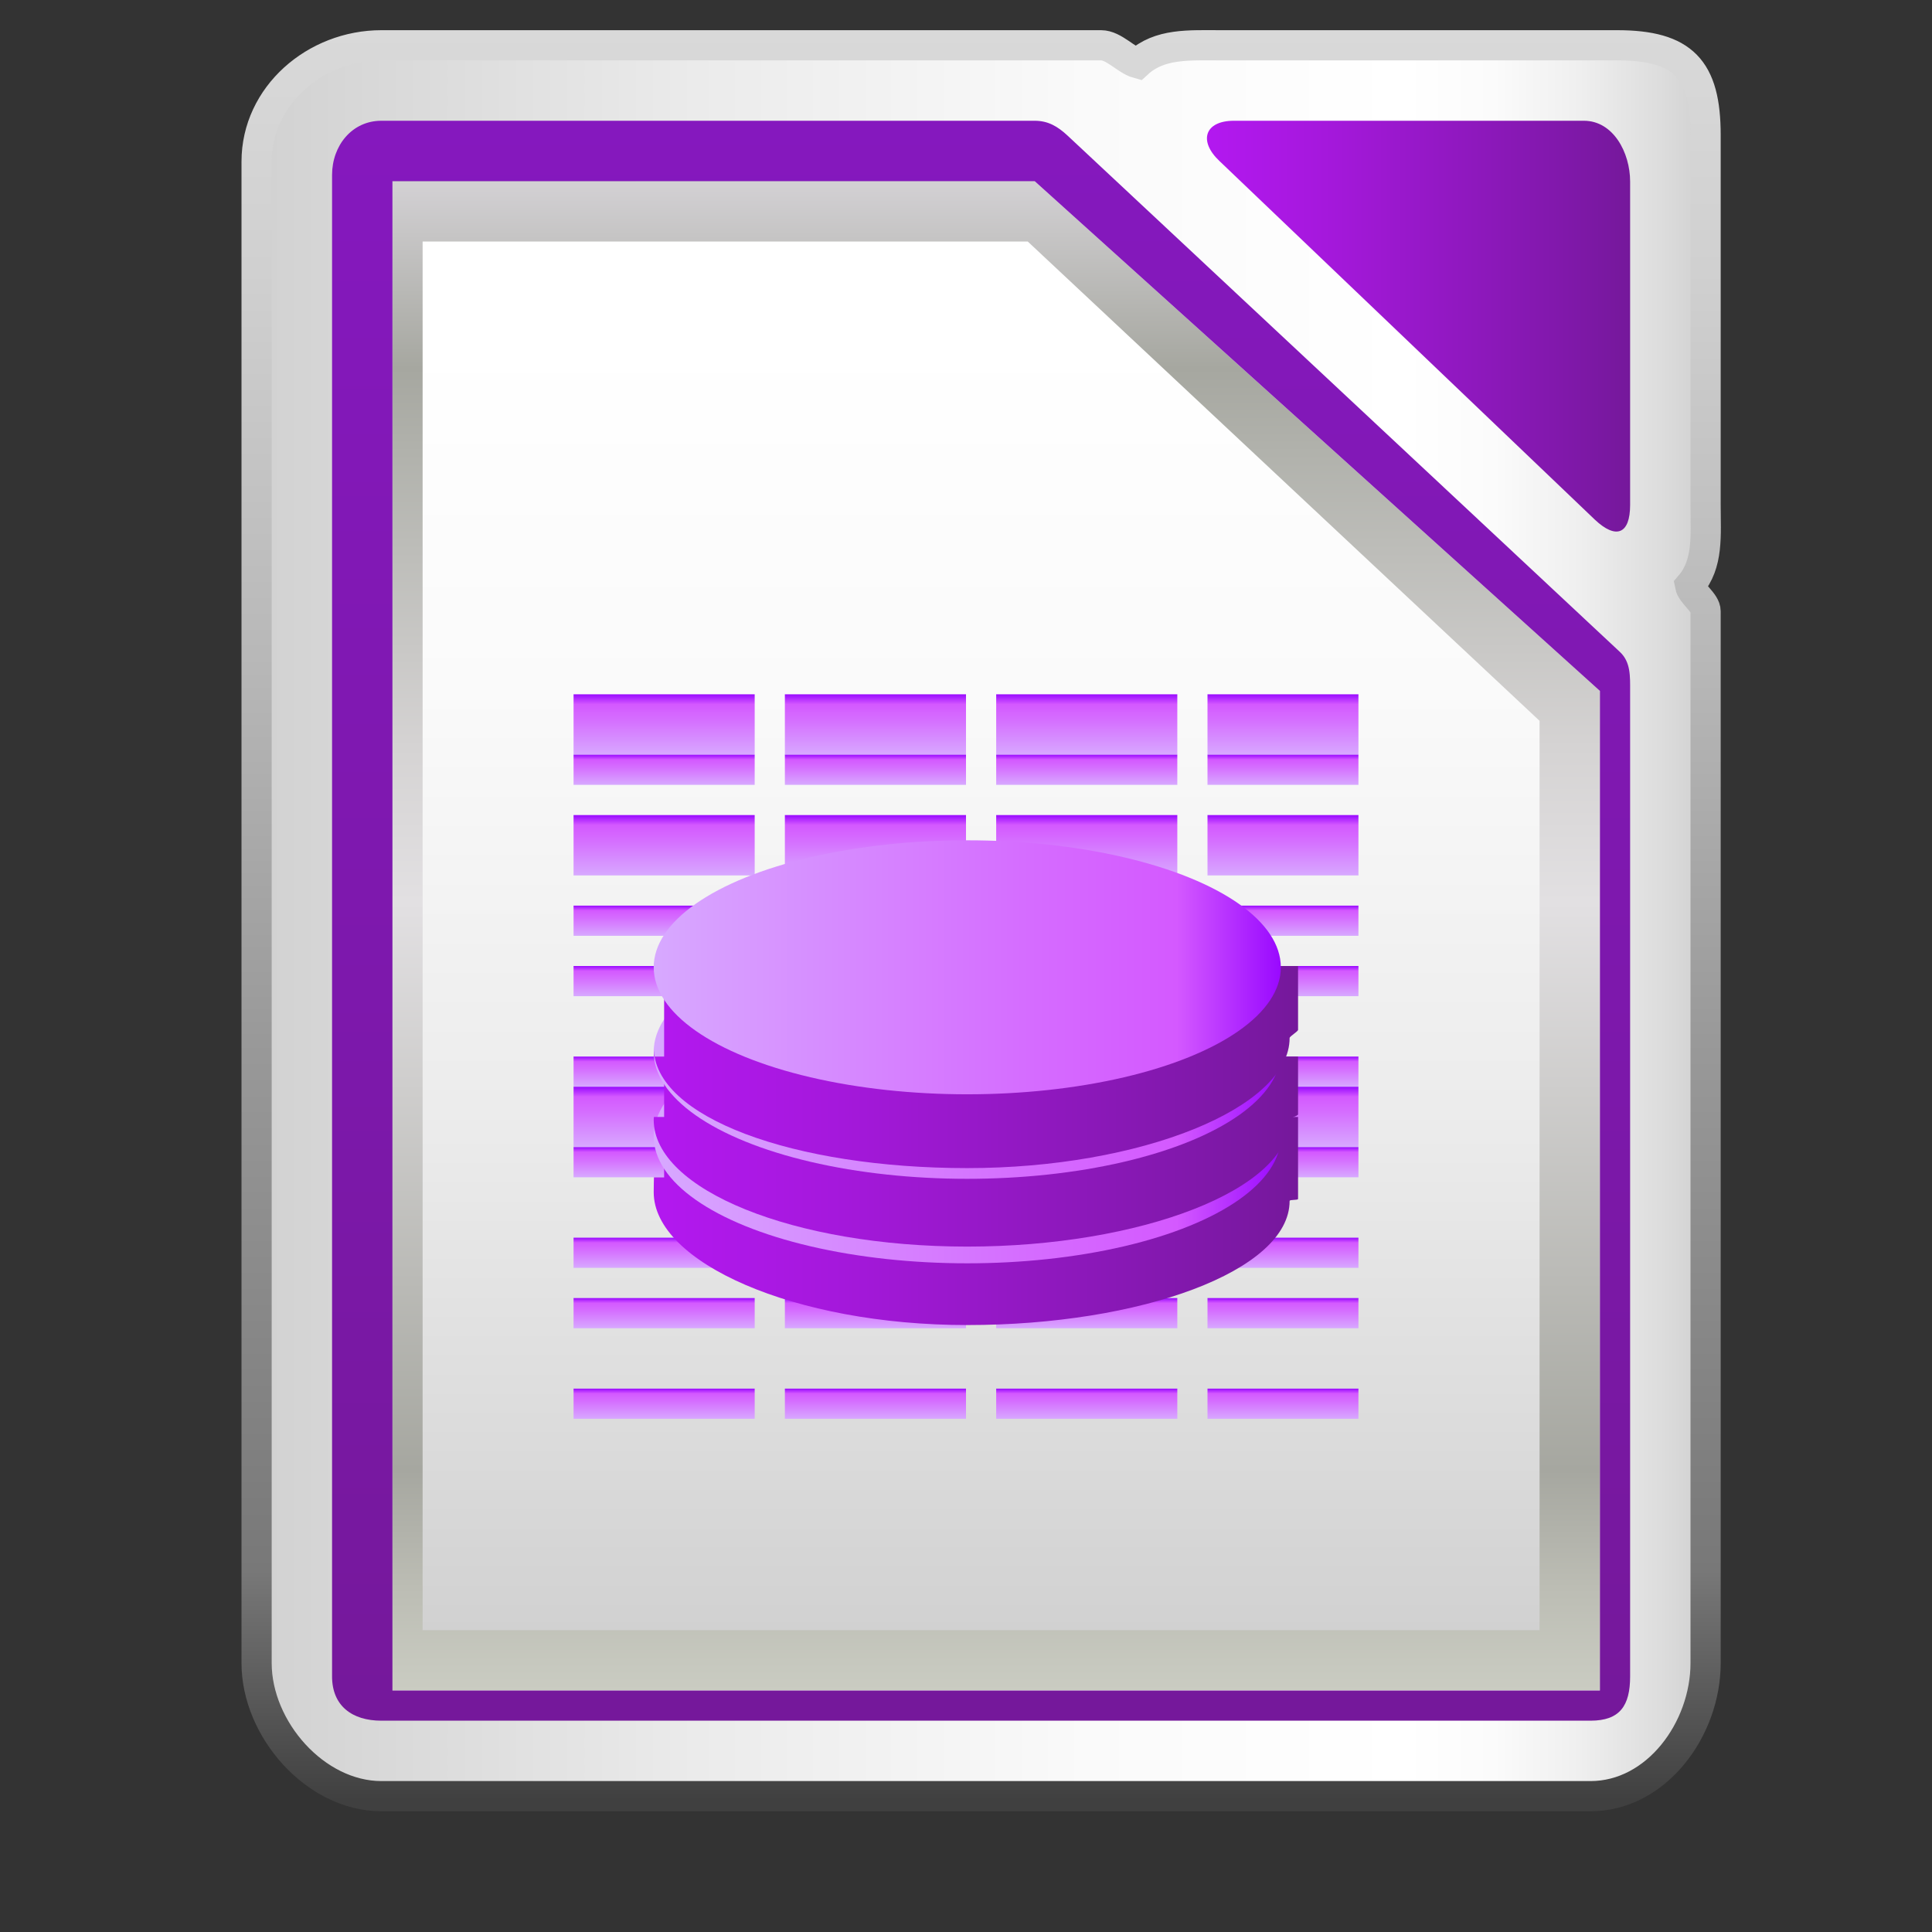 <?xml version="1.0" encoding="utf-8"?>
<!-- Generator: Adobe Illustrator 16.0.0, SVG Export Plug-In . SVG Version: 6.00 Build 0)  -->
<!DOCTYPE svg PUBLIC "-//W3C//DTD SVG 1.1//EN" "http://www.w3.org/Graphics/SVG/1.1/DTD/svg11.dtd">
<svg version="1.1" id="Capa_1" xmlns="http://www.w3.org/2000/svg" xmlns:xlink="http://www.w3.org/1999/xlink" x="0px" y="0px"
	 width="64px" height="64px" viewBox="0 0 64 64" enable-background="new 0 0 64 64" xml:space="preserve">
<rect x="0" y="0" width="64" height="64" fill="#333333" stroke="none"/>
<g>
	<linearGradient id="SVGID_1_" gradientUnits="userSpaceOnUse" x1="8.5" y1="30.499" x2="56.506" y2="30.499">
		<stop  offset="0" style="stop-color:#D1D1D1"/>
		<stop  offset="0.008" style="stop-color:#D2D2D2"/>
		<stop  offset="0.303" style="stop-color:#EBEBEB"/>
		<stop  offset="0.573" style="stop-color:#FAFAFA"/>
		<stop  offset="0.792" style="stop-color:#FFFFFF"/>
		<stop  offset="0.854" style="stop-color:#FBFBFB"/>
		<stop  offset="0.913" style="stop-color:#EFEFEF"/>
		<stop  offset="0.971" style="stop-color:#DCDCDC"/>
		<stop  offset="1" style="stop-color:#D0D0D0"/>
	</linearGradient>
	<linearGradient id="SVGID_2_" gradientUnits="userSpaceOnUse" x1="32.503" y1="60" x2="32.503" y2="0.998">
		<stop  offset="0.006" style="stop-color:#404040"/>
		<stop  offset="0.135" style="stop-color:#787878"/>
		<stop  offset="0.433" style="stop-color:#999999"/>
		<stop  offset="0.641" style="stop-color:#B7B7B7"/>
		<stop  offset="0.865" style="stop-color:#D0D0D0"/>
		<stop  offset="1" style="stop-color:#D9D9D9"/>
	</linearGradient>
	<path fill="url(#SVGID_1_)" stroke="url(#SVGID_2_)" stroke-miterlimit="10" d="M56.5,4.475c0-2.188-0.745-2.975-2.933-2.975
		H40.437c-1.05,0-2.025-0.068-2.749,0.598C37.304,1.992,36.898,1.5,36.475,1.5H12.633C10.445,1.5,8.5,3.167,8.5,5.355v49.737
		c0,2.188,1.945,4.408,4.133,4.408h40.055c2.188,0,3.812-2.22,3.812-4.408V20.247c0-0.29-0.466-0.576-0.517-0.854
		c0.618-0.718,0.517-1.662,0.517-2.668V4.475z"/>
	<g>
		<g>
			<linearGradient id="SVGID_3_" gradientUnits="userSpaceOnUse" x1="33" y1="56" x2="33" y2="6">
				<stop  offset="0" style="stop-color:#E4E5DF"/>
				<stop  offset="0" style="stop-color:#D7D8D0"/>
				<stop  offset="0" style="stop-color:#CACCC2"/>
				<stop  offset="0.068" style="stop-color:#BCBDB4"/>
				<stop  offset="0.146" style="stop-color:#A6A7A0"/>
				<stop  offset="0.522" style="stop-color:#E2E0E2"/>
				<stop  offset="0.625" style="stop-color:#D5D3D3"/>
				<stop  offset="0.82" style="stop-color:#B1B2AC"/>
				<stop  offset="0.876" style="stop-color:#A6A7A0"/>
				<stop  offset="1" style="stop-color:#D3D1D4"/>
				<stop  offset="1" style="stop-color:#ACA7AC"/>
			</linearGradient>
			<polygon fill="url(#SVGID_3_)" points="53,56 13,56 13,6 34.274,6 53,22.888 			"/>
			<linearGradient id="SVGID_4_" gradientUnits="userSpaceOnUse" x1="32.5" y1="57" x2="32.5" y2="4">
				<stop  offset="0" style="stop-color:#75189B"/>
				<stop  offset="0.397" style="stop-color:#7C18AA"/>
				<stop  offset="1" style="stop-color:#8518BE"/>
			</linearGradient>
			<path fill="url(#SVGID_4_)" d="M34.274,6L53,22.888V56H13V6h21 M34.274,4H12.633C11.66,4,11,4.824,11,5.796v49.737
				C11,56.505,11.66,57,12.633,57h40.055C53.66,57,54,56.505,54,55.533V22.888c0-0.49,0.02-0.957-0.338-1.291L35.36,4.488
				C35.034,4.186,34.719,4,34.274,4L34.274,4z"/>
		</g>
		<g>
			<linearGradient id="SVGID_5_" gradientUnits="userSpaceOnUse" x1="32.5" y1="54" x2="32.5" y2="8">
				<stop  offset="0" style="stop-color:#D1D1D1"/>
				<stop  offset="0.011" style="stop-color:#D2D2D2"/>
				<stop  offset="0.357" style="stop-color:#EBEBEB"/>
				<stop  offset="0.674" style="stop-color:#FAFAFA"/>
				<stop  offset="0.931" style="stop-color:#FFFFFF"/>
			</linearGradient>
			<polygon fill="url(#SVGID_5_)" points="51,54 14,54 14,8 34.045,8 51,23.878 			"/>
		</g>
		<g>
			<linearGradient id="SVGID_6_" gradientUnits="userSpaceOnUse" x1="39.982" y1="10.805" x2="54" y2="10.805">
				<stop  offset="0" style="stop-color:#B318F0"/>
				<stop  offset="0.28" style="stop-color:#A518DC"/>
				<stop  offset="0.848" style="stop-color:#8018AA"/>
				<stop  offset="1" style="stop-color:#75189B"/>
			</linearGradient>
			<path fill="url(#SVGID_6_)" d="M40.397,5.335C39.692,4.671,39.907,4,40.876,4h11.592C53.437,4,54,5.048,54,6.016v10.709
				c0,0.968-0.463,1.154-1.168,0.49L40.397,5.335z"/>
		</g>
		<g>
			<linearGradient id="SVGID_7_" gradientUnits="userSpaceOnUse" x1="22" y1="25" x2="22" y2="23">
				<stop  offset="0" style="stop-color:#D7A9FF"/>
				<stop  offset="0.089" style="stop-color:#D79FFF"/>
				<stop  offset="0.588" style="stop-color:#D56DFF"/>
				<stop  offset="0.834" style="stop-color:#D459FF"/>
				<stop  offset="1" style="stop-color:#9909FF"/>
			</linearGradient>
			<rect x="19" y="23" fill="url(#SVGID_7_)" width="6" height="2"/>
			<linearGradient id="SVGID_8_" gradientUnits="userSpaceOnUse" x1="29" y1="25" x2="29" y2="23">
				<stop  offset="0" style="stop-color:#D7A9FF"/>
				<stop  offset="0.089" style="stop-color:#D79FFF"/>
				<stop  offset="0.588" style="stop-color:#D56DFF"/>
				<stop  offset="0.834" style="stop-color:#D459FF"/>
				<stop  offset="1" style="stop-color:#9909FF"/>
			</linearGradient>
			<rect x="26" y="23" fill="url(#SVGID_8_)" width="6" height="2"/>
			<linearGradient id="SVGID_9_" gradientUnits="userSpaceOnUse" x1="36" y1="25" x2="36" y2="23">
				<stop  offset="0" style="stop-color:#D7A9FF"/>
				<stop  offset="0.089" style="stop-color:#D79FFF"/>
				<stop  offset="0.588" style="stop-color:#D56DFF"/>
				<stop  offset="0.834" style="stop-color:#D459FF"/>
				<stop  offset="1" style="stop-color:#9909FF"/>
			</linearGradient>
			<rect x="33" y="23" fill="url(#SVGID_9_)" width="6" height="2"/>
			<linearGradient id="SVGID_10_" gradientUnits="userSpaceOnUse" x1="42.5" y1="25" x2="42.5" y2="23">
				<stop  offset="0" style="stop-color:#D7A9FF"/>
				<stop  offset="0.089" style="stop-color:#D79FFF"/>
				<stop  offset="0.588" style="stop-color:#D56DFF"/>
				<stop  offset="0.834" style="stop-color:#D459FF"/>
				<stop  offset="1" style="stop-color:#9909FF"/>
			</linearGradient>
			<rect x="40" y="23" fill="url(#SVGID_10_)" width="5" height="2"/>
		</g>
		<g>
			<linearGradient id="SVGID_11_" gradientUnits="userSpaceOnUse" x1="22" y1="26" x2="22" y2="25">
				<stop  offset="0" style="stop-color:#D7A9FF"/>
				<stop  offset="0.089" style="stop-color:#D79FFF"/>
				<stop  offset="0.588" style="stop-color:#D56DFF"/>
				<stop  offset="0.834" style="stop-color:#D459FF"/>
				<stop  offset="1" style="stop-color:#9909FF"/>
			</linearGradient>
			<rect x="19" y="25" fill="url(#SVGID_11_)" width="6" height="1"/>
			<linearGradient id="SVGID_12_" gradientUnits="userSpaceOnUse" x1="29" y1="26" x2="29" y2="25">
				<stop  offset="0" style="stop-color:#D7A9FF"/>
				<stop  offset="0.089" style="stop-color:#D79FFF"/>
				<stop  offset="0.588" style="stop-color:#D56DFF"/>
				<stop  offset="0.834" style="stop-color:#D459FF"/>
				<stop  offset="1" style="stop-color:#9909FF"/>
			</linearGradient>
			<rect x="26" y="25" fill="url(#SVGID_12_)" width="6" height="1"/>
			<linearGradient id="SVGID_13_" gradientUnits="userSpaceOnUse" x1="36" y1="26" x2="36" y2="25">
				<stop  offset="0" style="stop-color:#D7A9FF"/>
				<stop  offset="0.089" style="stop-color:#D79FFF"/>
				<stop  offset="0.588" style="stop-color:#D56DFF"/>
				<stop  offset="0.834" style="stop-color:#D459FF"/>
				<stop  offset="1" style="stop-color:#9909FF"/>
			</linearGradient>
			<rect x="33" y="25" fill="url(#SVGID_13_)" width="6" height="1"/>
			<linearGradient id="SVGID_14_" gradientUnits="userSpaceOnUse" x1="42.5" y1="26" x2="42.5" y2="25">
				<stop  offset="0" style="stop-color:#D7A9FF"/>
				<stop  offset="0.089" style="stop-color:#D79FFF"/>
				<stop  offset="0.588" style="stop-color:#D56DFF"/>
				<stop  offset="0.834" style="stop-color:#D459FF"/>
				<stop  offset="1" style="stop-color:#9909FF"/>
			</linearGradient>
			<rect x="40" y="25" fill="url(#SVGID_14_)" width="5" height="1"/>
		</g>
		<g>
			<linearGradient id="SVGID_15_" gradientUnits="userSpaceOnUse" x1="22" y1="29" x2="22" y2="27">
				<stop  offset="0" style="stop-color:#D7A9FF"/>
				<stop  offset="0.089" style="stop-color:#D79FFF"/>
				<stop  offset="0.588" style="stop-color:#D56DFF"/>
				<stop  offset="0.834" style="stop-color:#D459FF"/>
				<stop  offset="1" style="stop-color:#9909FF"/>
			</linearGradient>
			<rect x="19" y="27" fill="url(#SVGID_15_)" width="6" height="2"/>
			<linearGradient id="SVGID_16_" gradientUnits="userSpaceOnUse" x1="29" y1="29" x2="29" y2="27">
				<stop  offset="0" style="stop-color:#D7A9FF"/>
				<stop  offset="0.089" style="stop-color:#D79FFF"/>
				<stop  offset="0.588" style="stop-color:#D56DFF"/>
				<stop  offset="0.834" style="stop-color:#D459FF"/>
				<stop  offset="1" style="stop-color:#9909FF"/>
			</linearGradient>
			<rect x="26" y="27" fill="url(#SVGID_16_)" width="6" height="2"/>
			<linearGradient id="SVGID_17_" gradientUnits="userSpaceOnUse" x1="36" y1="29" x2="36" y2="27">
				<stop  offset="0" style="stop-color:#D7A9FF"/>
				<stop  offset="0.089" style="stop-color:#D79FFF"/>
				<stop  offset="0.588" style="stop-color:#D56DFF"/>
				<stop  offset="0.834" style="stop-color:#D459FF"/>
				<stop  offset="1" style="stop-color:#9909FF"/>
			</linearGradient>
			<rect x="33" y="27" fill="url(#SVGID_17_)" width="6" height="2"/>
			<linearGradient id="SVGID_18_" gradientUnits="userSpaceOnUse" x1="42.5" y1="29" x2="42.5" y2="27">
				<stop  offset="0" style="stop-color:#D7A9FF"/>
				<stop  offset="0.089" style="stop-color:#D79FFF"/>
				<stop  offset="0.588" style="stop-color:#D56DFF"/>
				<stop  offset="0.834" style="stop-color:#D459FF"/>
				<stop  offset="1" style="stop-color:#9909FF"/>
			</linearGradient>
			<rect x="40" y="27" fill="url(#SVGID_18_)" width="5" height="2"/>
		</g>
		<g>
			<linearGradient id="SVGID_19_" gradientUnits="userSpaceOnUse" x1="22" y1="31" x2="22" y2="30">
				<stop  offset="0" style="stop-color:#D7A9FF"/>
				<stop  offset="0.089" style="stop-color:#D79FFF"/>
				<stop  offset="0.588" style="stop-color:#D56DFF"/>
				<stop  offset="0.834" style="stop-color:#D459FF"/>
				<stop  offset="1" style="stop-color:#9909FF"/>
			</linearGradient>
			<rect x="19" y="30" fill="url(#SVGID_19_)" width="6" height="1"/>
			<linearGradient id="SVGID_20_" gradientUnits="userSpaceOnUse" x1="29" y1="31" x2="29" y2="30">
				<stop  offset="0" style="stop-color:#D7A9FF"/>
				<stop  offset="0.089" style="stop-color:#D79FFF"/>
				<stop  offset="0.588" style="stop-color:#D56DFF"/>
				<stop  offset="0.834" style="stop-color:#D459FF"/>
				<stop  offset="1" style="stop-color:#9909FF"/>
			</linearGradient>
			<rect x="26" y="30" fill="url(#SVGID_20_)" width="6" height="1"/>
			<linearGradient id="SVGID_21_" gradientUnits="userSpaceOnUse" x1="36" y1="31" x2="36" y2="30">
				<stop  offset="0" style="stop-color:#D7A9FF"/>
				<stop  offset="0.089" style="stop-color:#D79FFF"/>
				<stop  offset="0.588" style="stop-color:#D56DFF"/>
				<stop  offset="0.834" style="stop-color:#D459FF"/>
				<stop  offset="1" style="stop-color:#9909FF"/>
			</linearGradient>
			<rect x="33" y="30" fill="url(#SVGID_21_)" width="6" height="1"/>
			<linearGradient id="SVGID_22_" gradientUnits="userSpaceOnUse" x1="42.5" y1="31" x2="42.5" y2="30">
				<stop  offset="0" style="stop-color:#D7A9FF"/>
				<stop  offset="0.089" style="stop-color:#D79FFF"/>
				<stop  offset="0.588" style="stop-color:#D56DFF"/>
				<stop  offset="0.834" style="stop-color:#D459FF"/>
				<stop  offset="1" style="stop-color:#9909FF"/>
			</linearGradient>
			<rect x="40" y="30" fill="url(#SVGID_22_)" width="5" height="1"/>
		</g>
		<g>
			<linearGradient id="SVGID_23_" gradientUnits="userSpaceOnUse" x1="22" y1="33" x2="22" y2="32">
				<stop  offset="0" style="stop-color:#D7A9FF"/>
				<stop  offset="0.089" style="stop-color:#D79FFF"/>
				<stop  offset="0.588" style="stop-color:#D56DFF"/>
				<stop  offset="0.834" style="stop-color:#D459FF"/>
				<stop  offset="1" style="stop-color:#9909FF"/>
			</linearGradient>
			<rect x="19" y="32" fill="url(#SVGID_23_)" width="6" height="1"/>
			<linearGradient id="SVGID_24_" gradientUnits="userSpaceOnUse" x1="29" y1="33" x2="29" y2="32">
				<stop  offset="0" style="stop-color:#D7A9FF"/>
				<stop  offset="0.089" style="stop-color:#D79FFF"/>
				<stop  offset="0.588" style="stop-color:#D56DFF"/>
				<stop  offset="0.834" style="stop-color:#D459FF"/>
				<stop  offset="1" style="stop-color:#9909FF"/>
			</linearGradient>
			<rect x="26" y="32" fill="url(#SVGID_24_)" width="6" height="1"/>
			<linearGradient id="SVGID_25_" gradientUnits="userSpaceOnUse" x1="36" y1="33" x2="36" y2="32">
				<stop  offset="0" style="stop-color:#D7A9FF"/>
				<stop  offset="0.089" style="stop-color:#D79FFF"/>
				<stop  offset="0.588" style="stop-color:#D56DFF"/>
				<stop  offset="0.834" style="stop-color:#D459FF"/>
				<stop  offset="1" style="stop-color:#9909FF"/>
			</linearGradient>
			<rect x="33" y="32" fill="url(#SVGID_25_)" width="6" height="1"/>
			<linearGradient id="SVGID_26_" gradientUnits="userSpaceOnUse" x1="42.5" y1="33" x2="42.5" y2="32">
				<stop  offset="0" style="stop-color:#D7A9FF"/>
				<stop  offset="0.089" style="stop-color:#D79FFF"/>
				<stop  offset="0.588" style="stop-color:#D56DFF"/>
				<stop  offset="0.834" style="stop-color:#D459FF"/>
				<stop  offset="1" style="stop-color:#9909FF"/>
			</linearGradient>
			<rect x="40" y="32" fill="url(#SVGID_26_)" width="5" height="1"/>
		</g>
		<g>
			<linearGradient id="SVGID_27_" gradientUnits="userSpaceOnUse" x1="22" y1="36" x2="22" y2="35">
				<stop  offset="0" style="stop-color:#D7A9FF"/>
				<stop  offset="0.089" style="stop-color:#D79FFF"/>
				<stop  offset="0.588" style="stop-color:#D56DFF"/>
				<stop  offset="0.834" style="stop-color:#D459FF"/>
				<stop  offset="1" style="stop-color:#9909FF"/>
			</linearGradient>
			<rect x="19" y="35" fill="url(#SVGID_27_)" width="6" height="1"/>
			<linearGradient id="SVGID_28_" gradientUnits="userSpaceOnUse" x1="29" y1="36" x2="29" y2="35">
				<stop  offset="0" style="stop-color:#D7A9FF"/>
				<stop  offset="0.089" style="stop-color:#D79FFF"/>
				<stop  offset="0.588" style="stop-color:#D56DFF"/>
				<stop  offset="0.834" style="stop-color:#D459FF"/>
				<stop  offset="1" style="stop-color:#9909FF"/>
			</linearGradient>
			<rect x="26" y="35" fill="url(#SVGID_28_)" width="6" height="1"/>
			<linearGradient id="SVGID_29_" gradientUnits="userSpaceOnUse" x1="36" y1="36" x2="36" y2="35">
				<stop  offset="0" style="stop-color:#D7A9FF"/>
				<stop  offset="0.089" style="stop-color:#D79FFF"/>
				<stop  offset="0.588" style="stop-color:#D56DFF"/>
				<stop  offset="0.834" style="stop-color:#D459FF"/>
				<stop  offset="1" style="stop-color:#9909FF"/>
			</linearGradient>
			<rect x="33" y="35" fill="url(#SVGID_29_)" width="6" height="1"/>
			<linearGradient id="SVGID_30_" gradientUnits="userSpaceOnUse" x1="42.5" y1="36" x2="42.5" y2="35">
				<stop  offset="0" style="stop-color:#D7A9FF"/>
				<stop  offset="0.089" style="stop-color:#D79FFF"/>
				<stop  offset="0.588" style="stop-color:#D56DFF"/>
				<stop  offset="0.834" style="stop-color:#D459FF"/>
				<stop  offset="1" style="stop-color:#9909FF"/>
			</linearGradient>
			<rect x="40" y="35" fill="url(#SVGID_30_)" width="5" height="1"/>
		</g>
		<g>
			<linearGradient id="SVGID_31_" gradientUnits="userSpaceOnUse" x1="22" y1="38" x2="22" y2="36">
				<stop  offset="0" style="stop-color:#D7A9FF"/>
				<stop  offset="0.089" style="stop-color:#D79FFF"/>
				<stop  offset="0.588" style="stop-color:#D56DFF"/>
				<stop  offset="0.834" style="stop-color:#D459FF"/>
				<stop  offset="1" style="stop-color:#9909FF"/>
			</linearGradient>
			<rect x="19" y="36" fill="url(#SVGID_31_)" width="6" height="2"/>
			<linearGradient id="SVGID_32_" gradientUnits="userSpaceOnUse" x1="29" y1="38" x2="29" y2="36">
				<stop  offset="0" style="stop-color:#D7A9FF"/>
				<stop  offset="0.089" style="stop-color:#D79FFF"/>
				<stop  offset="0.588" style="stop-color:#D56DFF"/>
				<stop  offset="0.834" style="stop-color:#D459FF"/>
				<stop  offset="1" style="stop-color:#9909FF"/>
			</linearGradient>
			<rect x="26" y="36" fill="url(#SVGID_32_)" width="6" height="2"/>
			<linearGradient id="SVGID_33_" gradientUnits="userSpaceOnUse" x1="36" y1="38" x2="36" y2="36">
				<stop  offset="0" style="stop-color:#D7A9FF"/>
				<stop  offset="0.089" style="stop-color:#D79FFF"/>
				<stop  offset="0.588" style="stop-color:#D56DFF"/>
				<stop  offset="0.834" style="stop-color:#D459FF"/>
				<stop  offset="1" style="stop-color:#9909FF"/>
			</linearGradient>
			<rect x="33" y="36" fill="url(#SVGID_33_)" width="6" height="2"/>
			<linearGradient id="SVGID_34_" gradientUnits="userSpaceOnUse" x1="42.5" y1="38" x2="42.5" y2="36">
				<stop  offset="0" style="stop-color:#D7A9FF"/>
				<stop  offset="0.089" style="stop-color:#D79FFF"/>
				<stop  offset="0.588" style="stop-color:#D56DFF"/>
				<stop  offset="0.834" style="stop-color:#D459FF"/>
				<stop  offset="1" style="stop-color:#9909FF"/>
			</linearGradient>
			<rect x="40" y="36" fill="url(#SVGID_34_)" width="5" height="2"/>
		</g>
		<g>
			<linearGradient id="SVGID_35_" gradientUnits="userSpaceOnUse" x1="22" y1="39" x2="22" y2="38">
				<stop  offset="0" style="stop-color:#D7A9FF"/>
				<stop  offset="0.089" style="stop-color:#D79FFF"/>
				<stop  offset="0.588" style="stop-color:#D56DFF"/>
				<stop  offset="0.834" style="stop-color:#D459FF"/>
				<stop  offset="1" style="stop-color:#9909FF"/>
			</linearGradient>
			<rect x="19" y="38" fill="url(#SVGID_35_)" width="6" height="1"/>
			<linearGradient id="SVGID_36_" gradientUnits="userSpaceOnUse" x1="29" y1="39" x2="29" y2="38">
				<stop  offset="0" style="stop-color:#D7A9FF"/>
				<stop  offset="0.089" style="stop-color:#D79FFF"/>
				<stop  offset="0.588" style="stop-color:#D56DFF"/>
				<stop  offset="0.834" style="stop-color:#D459FF"/>
				<stop  offset="1" style="stop-color:#9909FF"/>
			</linearGradient>
			<rect x="26" y="38" fill="url(#SVGID_36_)" width="6" height="1"/>
			<linearGradient id="SVGID_37_" gradientUnits="userSpaceOnUse" x1="36" y1="39" x2="36" y2="38">
				<stop  offset="0" style="stop-color:#D7A9FF"/>
				<stop  offset="0.089" style="stop-color:#D79FFF"/>
				<stop  offset="0.588" style="stop-color:#D56DFF"/>
				<stop  offset="0.834" style="stop-color:#D459FF"/>
				<stop  offset="1" style="stop-color:#9909FF"/>
			</linearGradient>
			<rect x="33" y="38" fill="url(#SVGID_37_)" width="6" height="1"/>
			<linearGradient id="SVGID_39_" gradientUnits="userSpaceOnUse" x1="42.5" y1="39" x2="42.5" y2="38">
				<stop  offset="0" style="stop-color:#D7A9FF"/>
				<stop  offset="0.089" style="stop-color:#D79FFF"/>
				<stop  offset="0.588" style="stop-color:#D56DFF"/>
				<stop  offset="0.834" style="stop-color:#D459FF"/>
				<stop  offset="1" style="stop-color:#9909FF"/>
			</linearGradient>
			<rect x="40" y="38" fill="url(#SVGID_39_)" width="5" height="1"/>
		</g>
		<g>
			<linearGradient id="SVGID_40_" gradientUnits="userSpaceOnUse" x1="22" y1="42" x2="22" y2="41">
				<stop  offset="0" style="stop-color:#D7A9FF"/>
				<stop  offset="0.089" style="stop-color:#D79FFF"/>
				<stop  offset="0.588" style="stop-color:#D56DFF"/>
				<stop  offset="0.834" style="stop-color:#D459FF"/>
				<stop  offset="1" style="stop-color:#9909FF"/>
			</linearGradient>
			<rect x="19" y="41" fill="url(#SVGID_40_)" width="6" height="1"/>
			<linearGradient id="SVGID_41_" gradientUnits="userSpaceOnUse" x1="29" y1="42" x2="29" y2="41">
				<stop  offset="0" style="stop-color:#D7A9FF"/>
				<stop  offset="0.089" style="stop-color:#D79FFF"/>
				<stop  offset="0.588" style="stop-color:#D56DFF"/>
				<stop  offset="0.834" style="stop-color:#D459FF"/>
				<stop  offset="1" style="stop-color:#9909FF"/>
			</linearGradient>
			<rect x="26" y="41" fill="url(#SVGID_41_)" width="6" height="1"/>
			<linearGradient id="SVGID_42_" gradientUnits="userSpaceOnUse" x1="36" y1="42" x2="36" y2="41">
				<stop  offset="0" style="stop-color:#D7A9FF"/>
				<stop  offset="0.089" style="stop-color:#D79FFF"/>
				<stop  offset="0.588" style="stop-color:#D56DFF"/>
				<stop  offset="0.834" style="stop-color:#D459FF"/>
				<stop  offset="1" style="stop-color:#9909FF"/>
			</linearGradient>
			<rect x="33" y="41" fill="url(#SVGID_42_)" width="6" height="1"/>
			<linearGradient id="SVGID_43_" gradientUnits="userSpaceOnUse" x1="42.5" y1="42" x2="42.5" y2="41">
				<stop  offset="0" style="stop-color:#D7A9FF"/>
				<stop  offset="0.089" style="stop-color:#D79FFF"/>
				<stop  offset="0.588" style="stop-color:#D56DFF"/>
				<stop  offset="0.834" style="stop-color:#D459FF"/>
				<stop  offset="1" style="stop-color:#9909FF"/>
			</linearGradient>
			<rect x="40" y="41" fill="url(#SVGID_43_)" width="5" height="1"/>
		</g>
		<g>
			<linearGradient id="SVGID_44_" gradientUnits="userSpaceOnUse" x1="22" y1="44" x2="22" y2="43">
				<stop  offset="0" style="stop-color:#D7A9FF"/>
				<stop  offset="0.089" style="stop-color:#D79FFF"/>
				<stop  offset="0.588" style="stop-color:#D56DFF"/>
				<stop  offset="0.834" style="stop-color:#D459FF"/>
				<stop  offset="1" style="stop-color:#9909FF"/>
			</linearGradient>
			<rect x="19" y="43" fill="url(#SVGID_44_)" width="6" height="1"/>
			<linearGradient id="SVGID_45_" gradientUnits="userSpaceOnUse" x1="29" y1="44" x2="29" y2="43">
				<stop  offset="0" style="stop-color:#D7A9FF"/>
				<stop  offset="0.089" style="stop-color:#D79FFF"/>
				<stop  offset="0.588" style="stop-color:#D56DFF"/>
				<stop  offset="0.834" style="stop-color:#D459FF"/>
				<stop  offset="1" style="stop-color:#9909FF"/>
			</linearGradient>
			<rect x="26" y="43" fill="url(#SVGID_45_)" width="6" height="1"/>
			<linearGradient id="SVGID_46_" gradientUnits="userSpaceOnUse" x1="36" y1="44" x2="36" y2="43">
				<stop  offset="0" style="stop-color:#D7A9FF"/>
				<stop  offset="0.089" style="stop-color:#D79FFF"/>
				<stop  offset="0.588" style="stop-color:#D56DFF"/>
				<stop  offset="0.834" style="stop-color:#D459FF"/>
				<stop  offset="1" style="stop-color:#9909FF"/>
			</linearGradient>
			<rect x="33" y="43" fill="url(#SVGID_46_)" width="6" height="1"/>
			<linearGradient id="SVGID_47_" gradientUnits="userSpaceOnUse" x1="42.5" y1="44" x2="42.5" y2="43">
				<stop  offset="0" style="stop-color:#D7A9FF"/>
				<stop  offset="0.089" style="stop-color:#D79FFF"/>
				<stop  offset="0.588" style="stop-color:#D56DFF"/>
				<stop  offset="0.834" style="stop-color:#D459FF"/>
				<stop  offset="1" style="stop-color:#9909FF"/>
			</linearGradient>
			<rect x="40" y="43" fill="url(#SVGID_47_)" width="5" height="1"/>
		</g>
		<g>
			<linearGradient id="SVGID_48_" gradientUnits="userSpaceOnUse" x1="22" y1="47" x2="22" y2="46">
				<stop  offset="0" style="stop-color:#D7A9FF"/>
				<stop  offset="0.089" style="stop-color:#D79FFF"/>
				<stop  offset="0.588" style="stop-color:#D56DFF"/>
				<stop  offset="0.834" style="stop-color:#D459FF"/>
				<stop  offset="1" style="stop-color:#9909FF"/>
			</linearGradient>
			<rect x="19" y="46" fill="url(#SVGID_48_)" width="6" height="1"/>
			<linearGradient id="SVGID_49_" gradientUnits="userSpaceOnUse" x1="29" y1="47" x2="29" y2="46">
				<stop  offset="0" style="stop-color:#D7A9FF"/>
				<stop  offset="0.089" style="stop-color:#D79FFF"/>
				<stop  offset="0.588" style="stop-color:#D56DFF"/>
				<stop  offset="0.834" style="stop-color:#D459FF"/>
				<stop  offset="1" style="stop-color:#9909FF"/>
			</linearGradient>
			<rect x="26" y="46" fill="url(#SVGID_49_)" width="6" height="1"/>
			<linearGradient id="SVGID_50_" gradientUnits="userSpaceOnUse" x1="36" y1="47" x2="36" y2="46">
				<stop  offset="0" style="stop-color:#D7A9FF"/>
				<stop  offset="0.089" style="stop-color:#D79FFF"/>
				<stop  offset="0.588" style="stop-color:#D56DFF"/>
				<stop  offset="0.834" style="stop-color:#D459FF"/>
				<stop  offset="1" style="stop-color:#9909FF"/>
			</linearGradient>
			<rect x="33" y="46" fill="url(#SVGID_50_)" width="6" height="1"/>
			<linearGradient id="SVGID_51_" gradientUnits="userSpaceOnUse" x1="42.5" y1="47" x2="42.5" y2="46">
				<stop  offset="0" style="stop-color:#D7A9FF"/>
				<stop  offset="0.089" style="stop-color:#D79FFF"/>
				<stop  offset="0.588" style="stop-color:#D56DFF"/>
				<stop  offset="0.834" style="stop-color:#D459FF"/>
				<stop  offset="1" style="stop-color:#9909FF"/>
			</linearGradient>
			<rect x="40" y="46" fill="url(#SVGID_51_)" width="5" height="1"/>
		</g>
		<g>
			<g>
				<linearGradient id="SVGID_52_" gradientUnits="userSpaceOnUse" x1="21.655" y1="39.565" x2="43" y2="39.565">
					<stop  offset="0" style="stop-color:#B318F0"/>
					<stop  offset="0.28" style="stop-color:#A518DC"/>
					<stop  offset="0.848" style="stop-color:#8018AA"/>
					<stop  offset="1" style="stop-color:#75189B"/>
				</linearGradient>
				<path fill="url(#SVGID_52_)" d="M43,39.713V37h-2.502c-1.883-1-4.967-1.766-8.455-1.766S25.47,36,23.587,37H22v2h-0.337
					c-0.003,0-0.008,0.458-0.008,0.494c0,2.324,4.652,4.4,10.388,4.4c5.736,0,10.677-1.788,10.677-4.11
					C42.72,39.728,43,39.769,43,39.713z"/>
				<linearGradient id="SVGID_53_" gradientUnits="userSpaceOnUse" x1="21.655" y1="37.642" x2="42.43" y2="37.642">
					<stop  offset="0" style="stop-color:#D7A9FF"/>
					<stop  offset="0.089" style="stop-color:#D79FFF"/>
					<stop  offset="0.588" style="stop-color:#D56DFF"/>
					<stop  offset="0.834" style="stop-color:#D459FF"/>
					<stop  offset="1" style="stop-color:#9909FF"/>
				</linearGradient>
				<ellipse fill="url(#SVGID_53_)" cx="32.042" cy="37.642" rx="10.387" ry="4.207"/>
			</g>
			<g>
				<linearGradient id="SVGID_54_" gradientUnits="userSpaceOnUse" x1="21.655" y1="37.261" x2="43" y2="37.261">
					<stop  offset="0" style="stop-color:#B318F0"/>
					<stop  offset="0.28" style="stop-color:#A518DC"/>
					<stop  offset="0.848" style="stop-color:#8018AA"/>
					<stop  offset="1" style="stop-color:#75189B"/>
				</linearGradient>
				<path fill="url(#SVGID_54_)" d="M43,36.914V35h-2.502c-1.883-2-4.967-1.766-8.455-1.766S25.47,33,23.587,35H22v2h-0.337
					c-0.003,0-0.008,0.058-0.008,0.094c0,2.324,4.652,4.201,10.388,4.201c5.736,0,10.677-1.887,10.677-4.21
					C42.72,37.028,43,36.969,43,36.914z"/>
				<linearGradient id="SVGID_55_" gradientUnits="userSpaceOnUse" x1="21.655" y1="34.843" x2="42.43" y2="34.843">
					<stop  offset="0" style="stop-color:#D7A9FF"/>
					<stop  offset="0.089" style="stop-color:#D79FFF"/>
					<stop  offset="0.588" style="stop-color:#D56DFF"/>
					<stop  offset="0.834" style="stop-color:#D459FF"/>
					<stop  offset="1" style="stop-color:#9909FF"/>
				</linearGradient>
				<ellipse fill="url(#SVGID_55_)" cx="32.042" cy="34.842" rx="10.387" ry="4.208"/>
			</g>
			<g>
				<linearGradient id="SVGID_56_" gradientUnits="userSpaceOnUse" x1="21.655" y1="34.465" x2="43" y2="34.465">
					<stop  offset="0" style="stop-color:#B318F0"/>
					<stop  offset="0.28" style="stop-color:#A518DC"/>
					<stop  offset="0.848" style="stop-color:#8018AA"/>
					<stop  offset="1" style="stop-color:#75189B"/>
				</linearGradient>
				<path fill="url(#SVGID_56_)" d="M43,34.114V32h-2.502c-1.883-1-4.967-1.766-8.455-1.766S25.47,31,23.587,32H22v3h-0.337
					c-0.003,0-0.008-0.342-0.008-0.305c0,2.324,4.652,4,10.388,4c5.736,0,10.677-1.987,10.677-4.31C42.72,34.329,43,34.17,43,34.114
					z"/>
				<linearGradient id="SVGID_57_" gradientUnits="userSpaceOnUse" x1="21.655" y1="32.043" x2="42.43" y2="32.043">
					<stop  offset="0" style="stop-color:#D7A9FF"/>
					<stop  offset="0.089" style="stop-color:#D79FFF"/>
					<stop  offset="0.588" style="stop-color:#D56DFF"/>
					<stop  offset="0.834" style="stop-color:#D459FF"/>
					<stop  offset="1" style="stop-color:#9909FF"/>
				</linearGradient>
				<ellipse fill="url(#SVGID_57_)" cx="32.042" cy="32.043" rx="10.387" ry="4.207"/>
			</g>
		</g>
	</g>
</g>
</svg>
